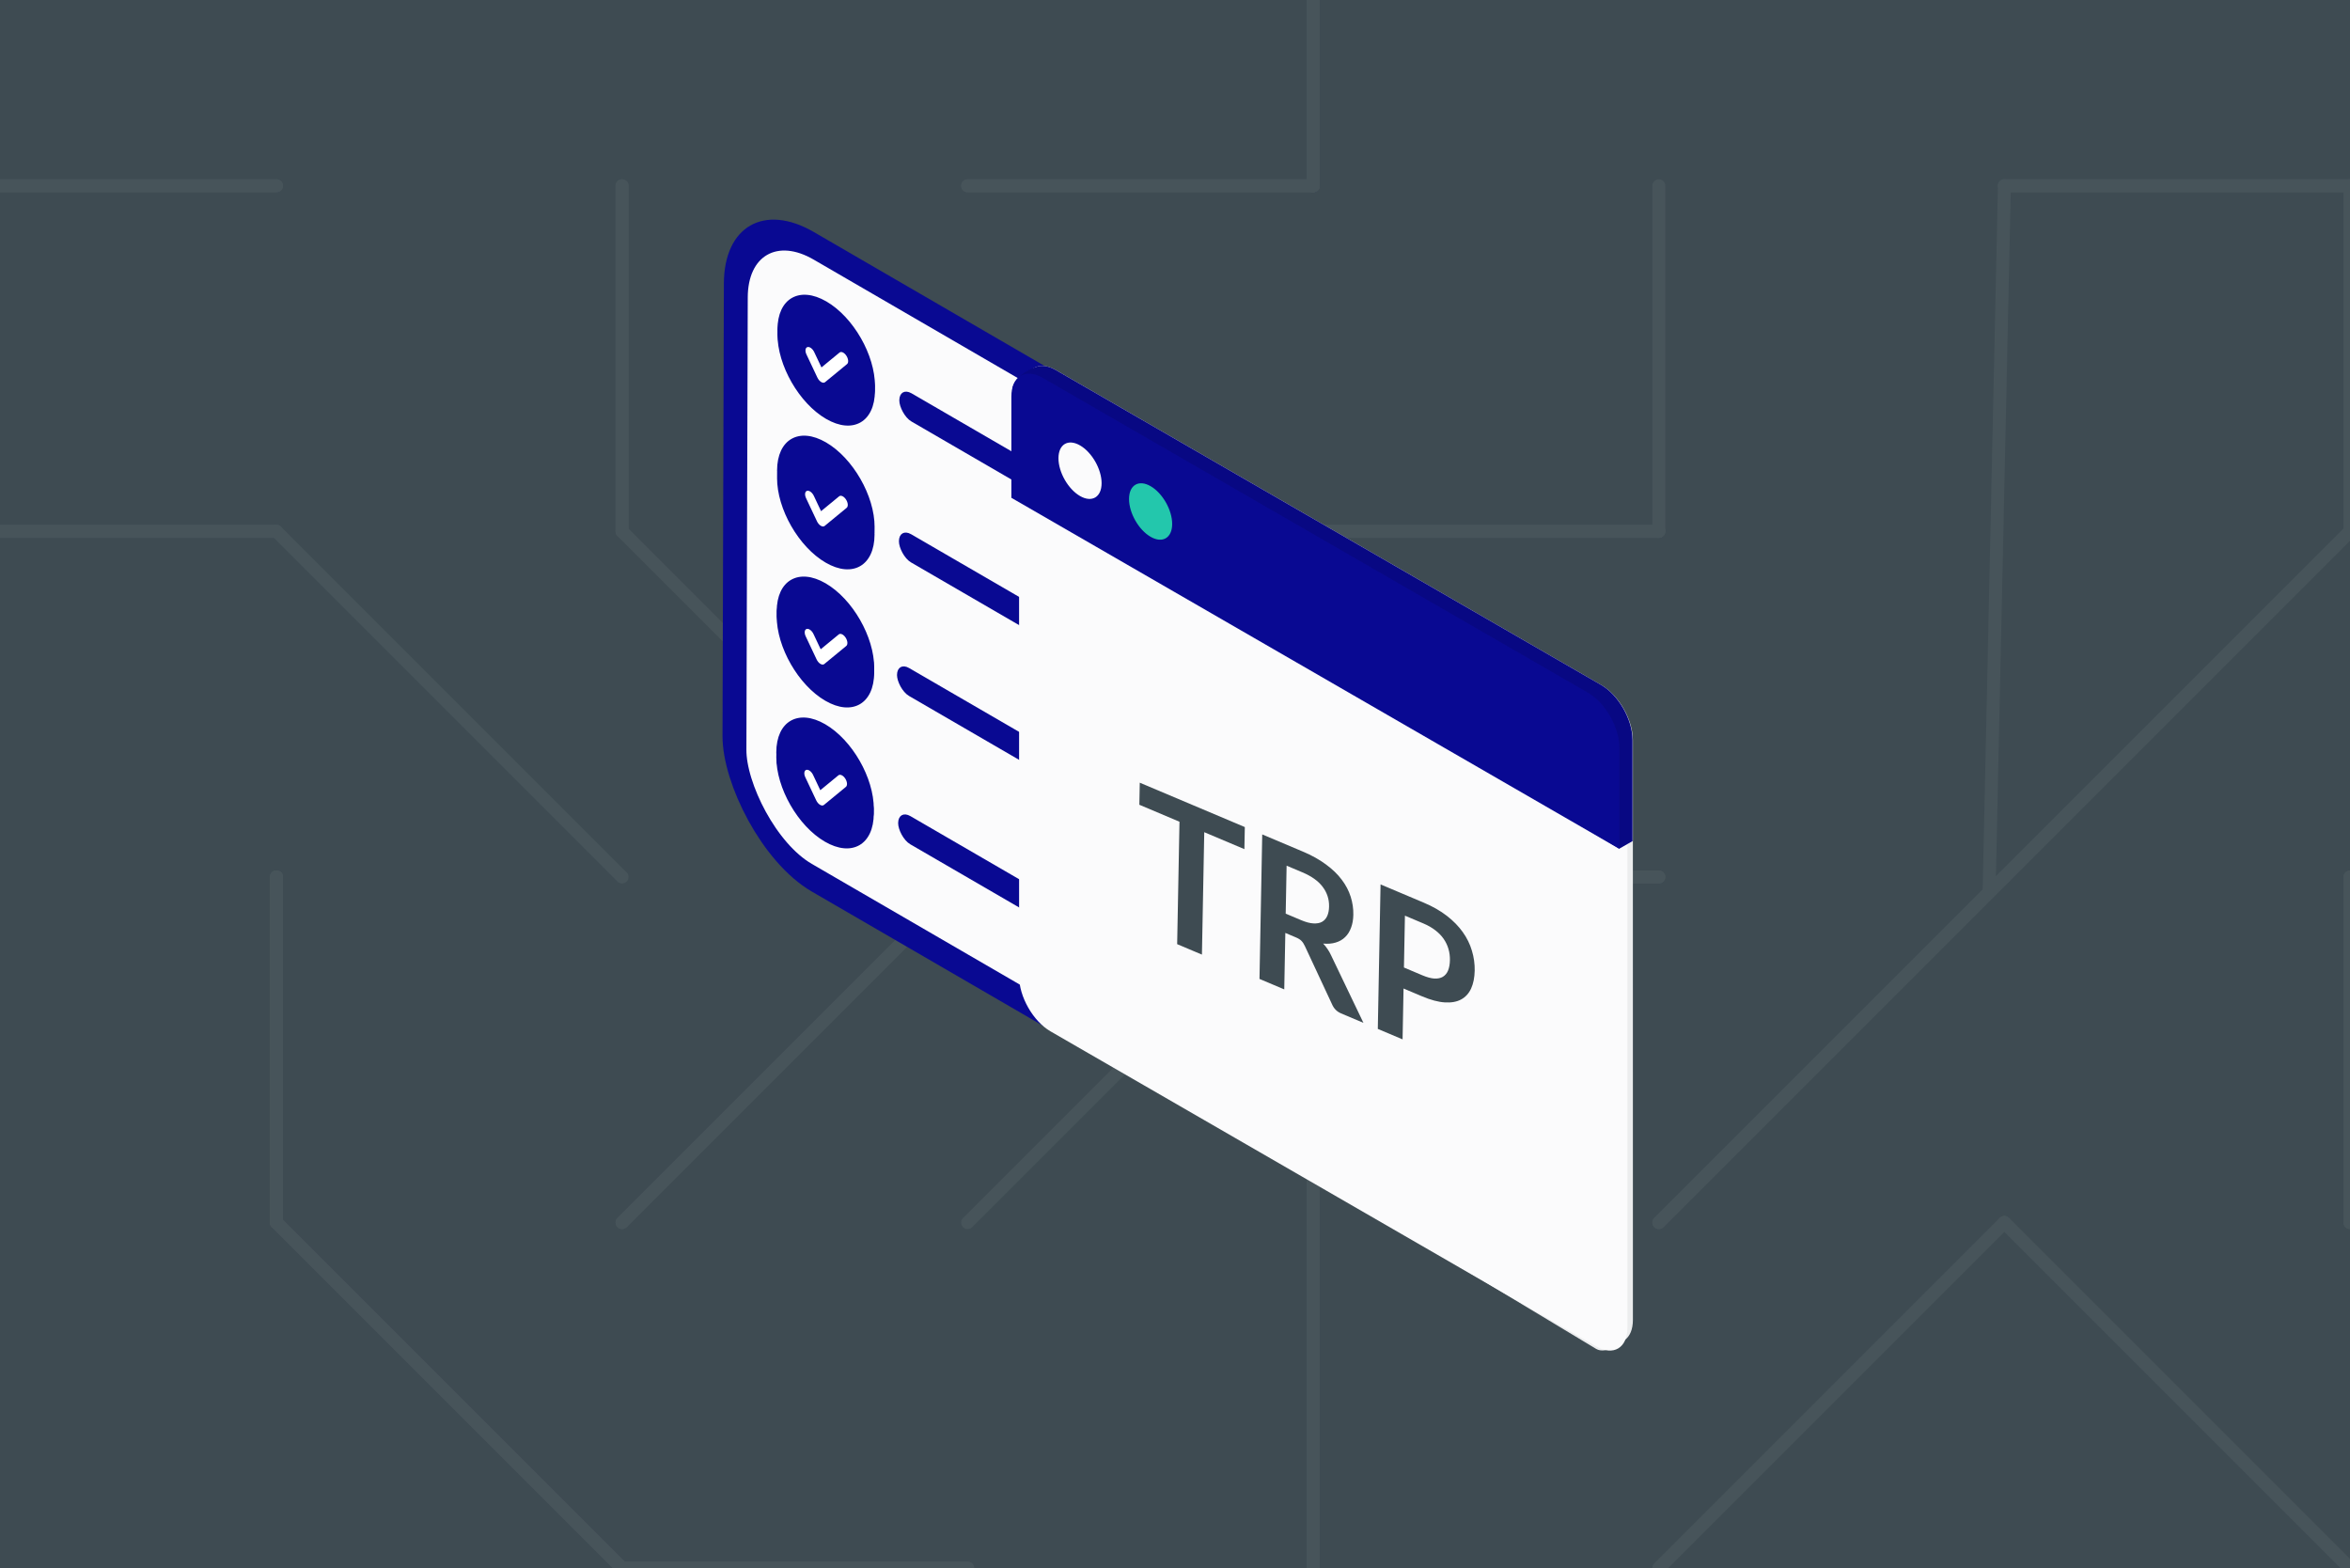<svg width="544" height="363" viewBox="0 0 544 363" fill="none" xmlns="http://www.w3.org/2000/svg">
<rect x="0" y="0" width="544" height="363" fill="#808080" stroke="none"/>
<g clip-path="url(#clip0_522_636)">
<rect width="544" height="363" transform="matrix(-1 0 0 -1 544 363)" fill="white"/>
<path d="M0 363H544V0H0V363Z" fill="#3E4B52"/>
<path d="M544 363L464 283" stroke="#47545A" stroke-width="3" stroke-miterlimit="10" stroke-linecap="round"/>
<path d="M544 283V203" stroke="#47545A" stroke-width="3" stroke-miterlimit="10" stroke-linecap="round"/>
<path d="M544 123L464 203" stroke="#47545A" stroke-width="3" stroke-miterlimit="10" stroke-linecap="round"/>
<path d="M544 43V123" stroke="#47545A" stroke-width="3" stroke-miterlimit="10" stroke-linecap="round"/>
<path d="M464 43H544" stroke="#47545A" stroke-width="3" stroke-miterlimit="10" stroke-linecap="round"/>
<path d="M384 363L464 283" stroke="#47545A" stroke-width="3" stroke-miterlimit="10" stroke-linecap="round"/>
<path d="M384 283L464 203" stroke="#47545A" stroke-width="3" stroke-miterlimit="10" stroke-linecap="round"/>
<path d="M304 203V283" stroke="#47545A" stroke-width="3" stroke-miterlimit="10" stroke-linecap="round"/>
<path d="M384 203H304" stroke="#47545A" stroke-width="3" stroke-miterlimit="10" stroke-linecap="round"/>
<path d="M384 123H304" stroke="#47545A" stroke-width="3" stroke-miterlimit="10" stroke-linecap="round"/>
<path d="M304 -37V43" stroke="#47545A" stroke-width="3" stroke-miterlimit="10" stroke-linecap="round"/>
<path d="M304 363V283" stroke="#47545A" stroke-width="3" stroke-miterlimit="10" stroke-linecap="round"/>
<path d="M224 203L304 123" stroke="#47545A" stroke-width="3" stroke-miterlimit="10" stroke-linecap="round"/>
<path d="M224 43H304" stroke="#47545A" stroke-width="3" stroke-miterlimit="10" stroke-linecap="round"/>
<path d="M144 363H224" stroke="#47545A" stroke-width="3" stroke-miterlimit="10" stroke-linecap="round"/>
<path d="M144 283L224 203" stroke="#47545A" stroke-width="3" stroke-miterlimit="10" stroke-linecap="round"/>
<path d="M144 123V43" stroke="#47545A" stroke-width="3" stroke-miterlimit="10" stroke-linecap="round"/>
<path d="M64 283L144 363" stroke="#47545A" stroke-width="3" stroke-miterlimit="10" stroke-linecap="round"/>
<path d="M64 203V283" stroke="#47545A" stroke-width="3" stroke-miterlimit="10" stroke-linecap="round"/>
<path d="M64 203V283" stroke="#47545A" stroke-width="3" stroke-miterlimit="10" stroke-linecap="round"/>
<path d="M-16 123H64" stroke="#47545A" stroke-width="3" stroke-miterlimit="10" stroke-linecap="round"/>
<path d="M-16 43H64" stroke="#47545A" stroke-width="3" stroke-miterlimit="10" stroke-linecap="round"/>
<path d="M544 363L464 283" stroke="#47545A" stroke-width="3" stroke-miterlimit="10" stroke-linecap="round"/>
<path d="M544 283V203" stroke="#47545A" stroke-width="3" stroke-miterlimit="10" stroke-linecap="round"/>
<path d="M544 123L464 203" stroke="#47545A" stroke-width="3" stroke-miterlimit="10" stroke-linecap="round"/>
<path d="M544 43V123" stroke="#47545A" stroke-width="3" stroke-miterlimit="10" stroke-linecap="round"/>
<path d="M464 43H544" stroke="#47545A" stroke-width="3" stroke-miterlimit="10" stroke-linecap="round"/>
<path d="M384 363L464 283" stroke="#47545A" stroke-width="3" stroke-miterlimit="10" stroke-linecap="round"/>
<path d="M384 283L464 203" stroke="#47545A" stroke-width="3" stroke-miterlimit="10" stroke-linecap="round"/>
<path d="M460.463 206.078L464 43" stroke="#47545A" stroke-width="3" stroke-miterlimit="10" stroke-linecap="round"/>
<path d="M224 283L304 203" stroke="#47545A" stroke-width="3" stroke-miterlimit="10" stroke-linecap="round"/>
<path d="M304 203V283" stroke="#47545A" stroke-width="3" stroke-miterlimit="10" stroke-linecap="round"/>
<path d="M384 203H304" stroke="#47545A" stroke-width="3" stroke-miterlimit="10" stroke-linecap="round"/>
<path d="M384 123H304" stroke="#47545A" stroke-width="3" stroke-miterlimit="10" stroke-linecap="round"/>
<path d="M304 -37V43" stroke="#47545A" stroke-width="3" stroke-miterlimit="10" stroke-linecap="round"/>
<path d="M304 363V283" stroke="#47545A" stroke-width="3" stroke-miterlimit="10" stroke-linecap="round"/>
<path d="M224 203L304 123" stroke="#47545A" stroke-width="3" stroke-miterlimit="10" stroke-linecap="round"/>
<path d="M224 43H304" stroke="#47545A" stroke-width="3" stroke-miterlimit="10" stroke-linecap="round"/>
<path d="M144 363H224" stroke="#47545A" stroke-width="3" stroke-miterlimit="10" stroke-linecap="round"/>
<path d="M144 283L224 203" stroke="#47545A" stroke-width="3" stroke-miterlimit="10" stroke-linecap="round"/>
<path d="M384 43V123" stroke="#47545A" stroke-width="3" stroke-miterlimit="10" stroke-linecap="round"/>
<path d="M144 123V43" stroke="#47545A" stroke-width="3" stroke-miterlimit="10" stroke-linecap="round"/>
<path d="M64 283L144 363" stroke="#47545A" stroke-width="3" stroke-miterlimit="10" stroke-linecap="round"/>
<path d="M64 203V283" stroke="#47545A" stroke-width="3" stroke-miterlimit="10" stroke-linecap="round"/>
<path d="M144 123L224 203" stroke="#47545A" stroke-width="3" stroke-miterlimit="10" stroke-linecap="round"/>
<path d="M64 203V283" stroke="#47545A" stroke-width="3" stroke-miterlimit="10" stroke-linecap="round"/>
<path d="M-16 123H64" stroke="#47545A" stroke-width="3" stroke-miterlimit="10" stroke-linecap="round"/>
<path d="M144 203L64 123" stroke="#47545A" stroke-width="3" stroke-miterlimit="10" stroke-linecap="round"/>
<path d="M-16 43H64" stroke="#47545A" stroke-width="3" stroke-miterlimit="10" stroke-linecap="round"/>
<rect x="2.755" y="4.802" width="121.487" height="146.28" rx="20.777" transform="matrix(0.865 0.502 -0.003 1 168.026 40.28)" fill="#FBFBFC" stroke="#090992" stroke-width="6.393"/>
<circle cx="13.049" cy="13.049" r="12.649" transform="matrix(0.865 0.502 -0.003 1 179.743 161.096)" fill="#090992" stroke="#090992" stroke-width="0.799"/>
<circle cx="13.049" cy="13.049" r="12.649" transform="matrix(0.865 0.502 -0.003 1 179.834 128.474)" fill="#090992" stroke="#090992" stroke-width="0.799"/>
<circle cx="13.049" cy="13.049" r="12.649" transform="matrix(0.865 0.502 -0.003 1 179.923 95.851)" fill="#090992" stroke="#090992" stroke-width="0.799"/>
<circle cx="13.049" cy="13.049" r="12.649" transform="matrix(0.865 0.502 -0.003 1 180.012 63.229)" fill="#090992" stroke="#090992" stroke-width="0.799"/>
<rect x="0.344" y="0.6" width="64.446" height="5.725" rx="2.863" transform="matrix(0.865 0.502 -0.003 1 208.24 89.234)" fill="#090992" stroke="#090992" stroke-width="0.799"/>
<rect x="0.344" y="0.6" width="64.446" height="5.725" rx="2.863" transform="matrix(0.865 0.502 -0.003 1 208.151 121.856)" fill="#090992" stroke="#090992" stroke-width="0.799"/>
<rect x="0.344" y="0.6" width="64.446" height="5.725" rx="2.863" transform="matrix(0.865 0.502 -0.003 1 207.971 187.1)" fill="#090992" stroke="#090992" stroke-width="0.799"/>
<path d="M196.082 84.278C196.48 83.951 196.412 83.089 195.932 82.351C195.452 81.614 194.741 81.281 194.344 81.608L190.159 85.049L188.49 81.515C188.116 80.722 187.409 80.197 186.911 80.344C186.413 80.49 186.312 81.251 186.687 82.044L189.215 87.399C189.422 87.838 189.745 88.217 190.09 88.425C190.435 88.634 190.765 88.65 190.986 88.469L196.082 84.278Z" fill="white"/>
<path fill-rule="evenodd" clip-rule="evenodd" d="M202.538 90.467C202.518 97.673 197.451 100.58 191.22 96.959C184.989 93.338 179.953 84.561 179.973 77.354C179.993 70.147 185.06 67.241 191.291 70.862C197.522 74.483 202.557 83.26 202.538 90.467ZM200.281 89.156C200.265 94.921 196.212 97.246 191.227 94.35C186.242 91.453 182.214 84.431 182.229 78.665C182.245 72.9 186.299 70.575 191.284 73.471C196.269 76.368 200.297 83.39 200.281 89.156Z" fill="#090992"/>
<path d="M195.991 117.553C196.389 117.226 196.322 116.364 195.842 115.626C195.362 114.889 194.65 114.556 194.253 114.883L190.068 118.324L188.4 114.79C188.025 113.997 187.318 113.472 186.82 113.618C186.322 113.765 186.222 114.526 186.596 115.319L189.124 120.674C189.331 121.113 189.654 121.492 189.999 121.7C190.345 121.909 190.675 121.925 190.895 121.744L195.991 117.553Z" fill="white"/>
<path fill-rule="evenodd" clip-rule="evenodd" d="M202.447 123.742C202.427 130.948 197.36 133.855 191.129 130.234C184.898 126.613 179.862 117.836 179.882 110.629C179.902 103.422 184.969 100.516 191.2 104.136C197.431 107.757 202.467 116.535 202.447 123.742ZM200.19 122.43C200.175 128.196 196.121 130.521 191.136 127.624C186.151 124.728 182.123 117.706 182.139 111.94C182.154 106.175 186.208 103.85 191.193 106.746C196.178 109.643 200.206 116.665 200.19 122.43Z" fill="#090992"/>
<path d="M195.905 149.522C196.302 149.196 196.235 148.333 195.755 147.596C195.275 146.858 194.563 146.525 194.166 146.852L189.981 150.293L188.313 146.759C187.938 145.966 187.231 145.441 186.733 145.588C186.235 145.734 186.135 146.495 186.509 147.289L189.037 152.643C189.245 153.083 189.567 153.461 189.912 153.67C190.258 153.878 190.588 153.894 190.808 153.713L195.905 149.522Z" fill="white"/>
<path fill-rule="evenodd" clip-rule="evenodd" d="M202.36 155.711C202.34 162.918 197.273 165.824 191.042 162.203C184.811 158.583 179.776 149.805 179.795 142.598C179.815 135.392 184.882 132.485 191.113 136.106C197.344 139.727 202.38 148.504 202.36 155.711ZM200.103 154.4C200.088 160.165 196.034 162.49 191.049 159.594C186.064 156.697 182.036 149.675 182.052 143.91C182.068 138.144 186.121 135.819 191.106 138.715C196.091 141.612 200.119 148.634 200.103 154.4Z" fill="#090992"/>
<path d="M195.815 182.145C196.212 181.818 196.145 180.956 195.665 180.218C195.185 179.481 194.474 179.148 194.076 179.474L189.891 182.916L188.223 179.382C187.848 178.588 187.141 178.064 186.643 178.21C186.145 178.356 186.045 179.118 186.419 179.911L188.947 185.265C189.155 185.705 189.477 186.083 189.823 186.292C190.168 186.501 190.498 186.517 190.718 186.336L195.815 182.145Z" fill="white"/>
<path fill-rule="evenodd" clip-rule="evenodd" d="M202.27 188.333C202.25 195.54 197.183 198.447 190.952 194.826C184.721 191.205 179.686 182.428 179.705 175.221C179.725 168.014 184.792 165.107 191.024 168.728C197.255 172.349 202.29 181.127 202.27 188.333ZM200.014 187.022C199.998 192.788 195.944 195.113 190.959 192.216C185.974 189.32 181.946 182.298 181.962 176.532C181.978 170.767 186.032 168.441 191.016 171.338C196.001 174.235 200.029 181.257 200.014 187.022Z" fill="#090992"/>
<rect x="0.344" y="0.6" width="64.446" height="5.664" rx="2.832" transform="matrix(0.865 0.502 -0.003 1 207.707 152.843)" fill="#090992" stroke="#090992" stroke-width="0.799"/>
<path d="M237.17 90.002C237.17 85.295 240.424 83.359 244.438 85.676L370.725 158.594C374.739 160.912 377.993 166.607 377.993 171.314L377.999 305.544C377.999 307.726 377.299 309.312 376.15 310.156C374.819 311.132 371.664 313.492 369.511 312.249L244.444 236.952C240.43 234.634 237.175 228.939 237.175 224.233L237.17 90.002Z" fill="#ECEDEE"/>
<path d="M235.906 91.783C235.905 87.076 239.159 85.139 243.174 87.457L369.46 160.375C373.474 162.693 376.729 168.387 376.729 173.094L376.734 307.325C376.734 312.031 373.48 313.968 369.466 311.65L243.179 238.732C239.165 236.415 235.911 230.72 235.911 226.013L235.906 91.783Z" fill="#FBFBFC"/>
<path d="M234.338 90.394C234.338 87.476 238.417 85.229 240.324 84.794C241.492 84.528 242.907 84.794 244.431 85.674L370.647 158.551C374.659 160.868 377.912 166.561 377.912 171.266L377.913 194.698L374.841 196.457L237.168 113.431L234.338 90.394Z" fill="#080883"/>
<path d="M234.12 91.797C234.12 87.091 237.372 85.154 241.384 87.471L367.601 160.348C371.613 162.665 374.865 168.357 374.865 173.063L374.866 196.494L234.121 115.228L234.12 91.797Z" fill="#090992"/>
<ellipse cx="5.767" cy="5.858" rx="5.767" ry="5.858" transform="matrix(0.866 0.5 3.76481e-05 1 245.021 100.219)" fill="#FBFBFC"/>
<ellipse cx="5.767" cy="5.858" rx="5.767" ry="5.858" transform="matrix(0.866 0.5 3.76481e-05 1 261.358 109.656)" fill="#23C7AC"/>
<path d="M288.064 196.558L278.772 192.632L278.233 220.969L272.5 218.547L273.039 190.211L263.747 186.285L263.844 181.173L288.162 191.446L288.064 196.558ZM301.205 212.999C302.285 213.455 303.225 213.704 304.027 213.748C304.842 213.797 305.51 213.675 306.032 213.382C306.567 213.08 306.97 212.628 307.239 212.027C307.508 211.425 307.651 210.701 307.667 209.852C307.699 208.156 307.206 206.634 306.186 205.286C305.18 203.944 303.619 202.826 301.502 201.931L297.836 200.383L297.625 211.486L301.205 212.999ZM315.62 236.763L310.441 234.575C309.46 234.161 308.758 233.445 308.333 232.426L302.058 218.979C301.824 218.476 301.56 218.076 301.264 217.781C300.984 217.491 300.559 217.226 299.991 216.986L297.54 215.951L297.291 229.02L291.558 226.598L292.194 193.149L301.593 197.12C303.682 198.002 305.467 198.997 306.95 200.106C308.448 201.205 309.664 202.379 310.6 203.63C311.55 204.886 312.241 206.204 312.673 207.583C313.105 208.947 313.308 210.339 313.281 211.758C313.26 212.883 313.083 213.881 312.752 214.752C312.434 215.628 311.976 216.352 311.378 216.923C310.794 217.5 310.07 217.917 309.206 218.174C308.356 218.437 307.388 218.517 306.301 218.416C306.666 218.803 307.002 219.225 307.308 219.681C307.615 220.121 307.892 220.611 308.14 221.151L315.62 236.763ZM329.281 225.769C330.333 226.213 331.252 226.461 332.038 226.514C332.825 226.551 333.48 226.415 334.001 226.107C334.537 225.789 334.94 225.307 335.21 224.659C335.481 223.996 335.625 223.194 335.643 222.253C335.66 221.359 335.547 220.495 335.305 219.663C335.063 218.83 334.692 218.051 334.19 217.326C333.688 216.601 333.049 215.942 332.272 215.35C331.496 214.742 330.575 214.213 329.51 213.763L325.226 211.953L324.997 223.959L329.281 225.769ZM329.601 208.952C331.661 209.822 333.439 210.837 334.936 211.998C336.432 213.159 337.661 214.416 338.623 215.771C339.586 217.126 340.289 218.558 340.733 220.067C341.191 221.582 341.405 223.118 341.376 224.675C341.345 226.295 341.068 227.678 340.545 228.825C340.022 229.956 339.254 230.798 338.241 231.349C337.228 231.901 335.963 232.128 334.447 232.032C332.945 231.941 331.192 231.473 329.189 230.626L324.905 228.817L324.681 240.591L318.948 238.169L319.584 204.72L329.601 208.952Z" fill="#3E4B52"/>
</g>
<defs>
<clipPath id="clip0_522_636">
<rect width="544" height="363" fill="white" transform="matrix(-1 0 0 -1 544 363)"/>
</clipPath>
</defs>
</svg>
